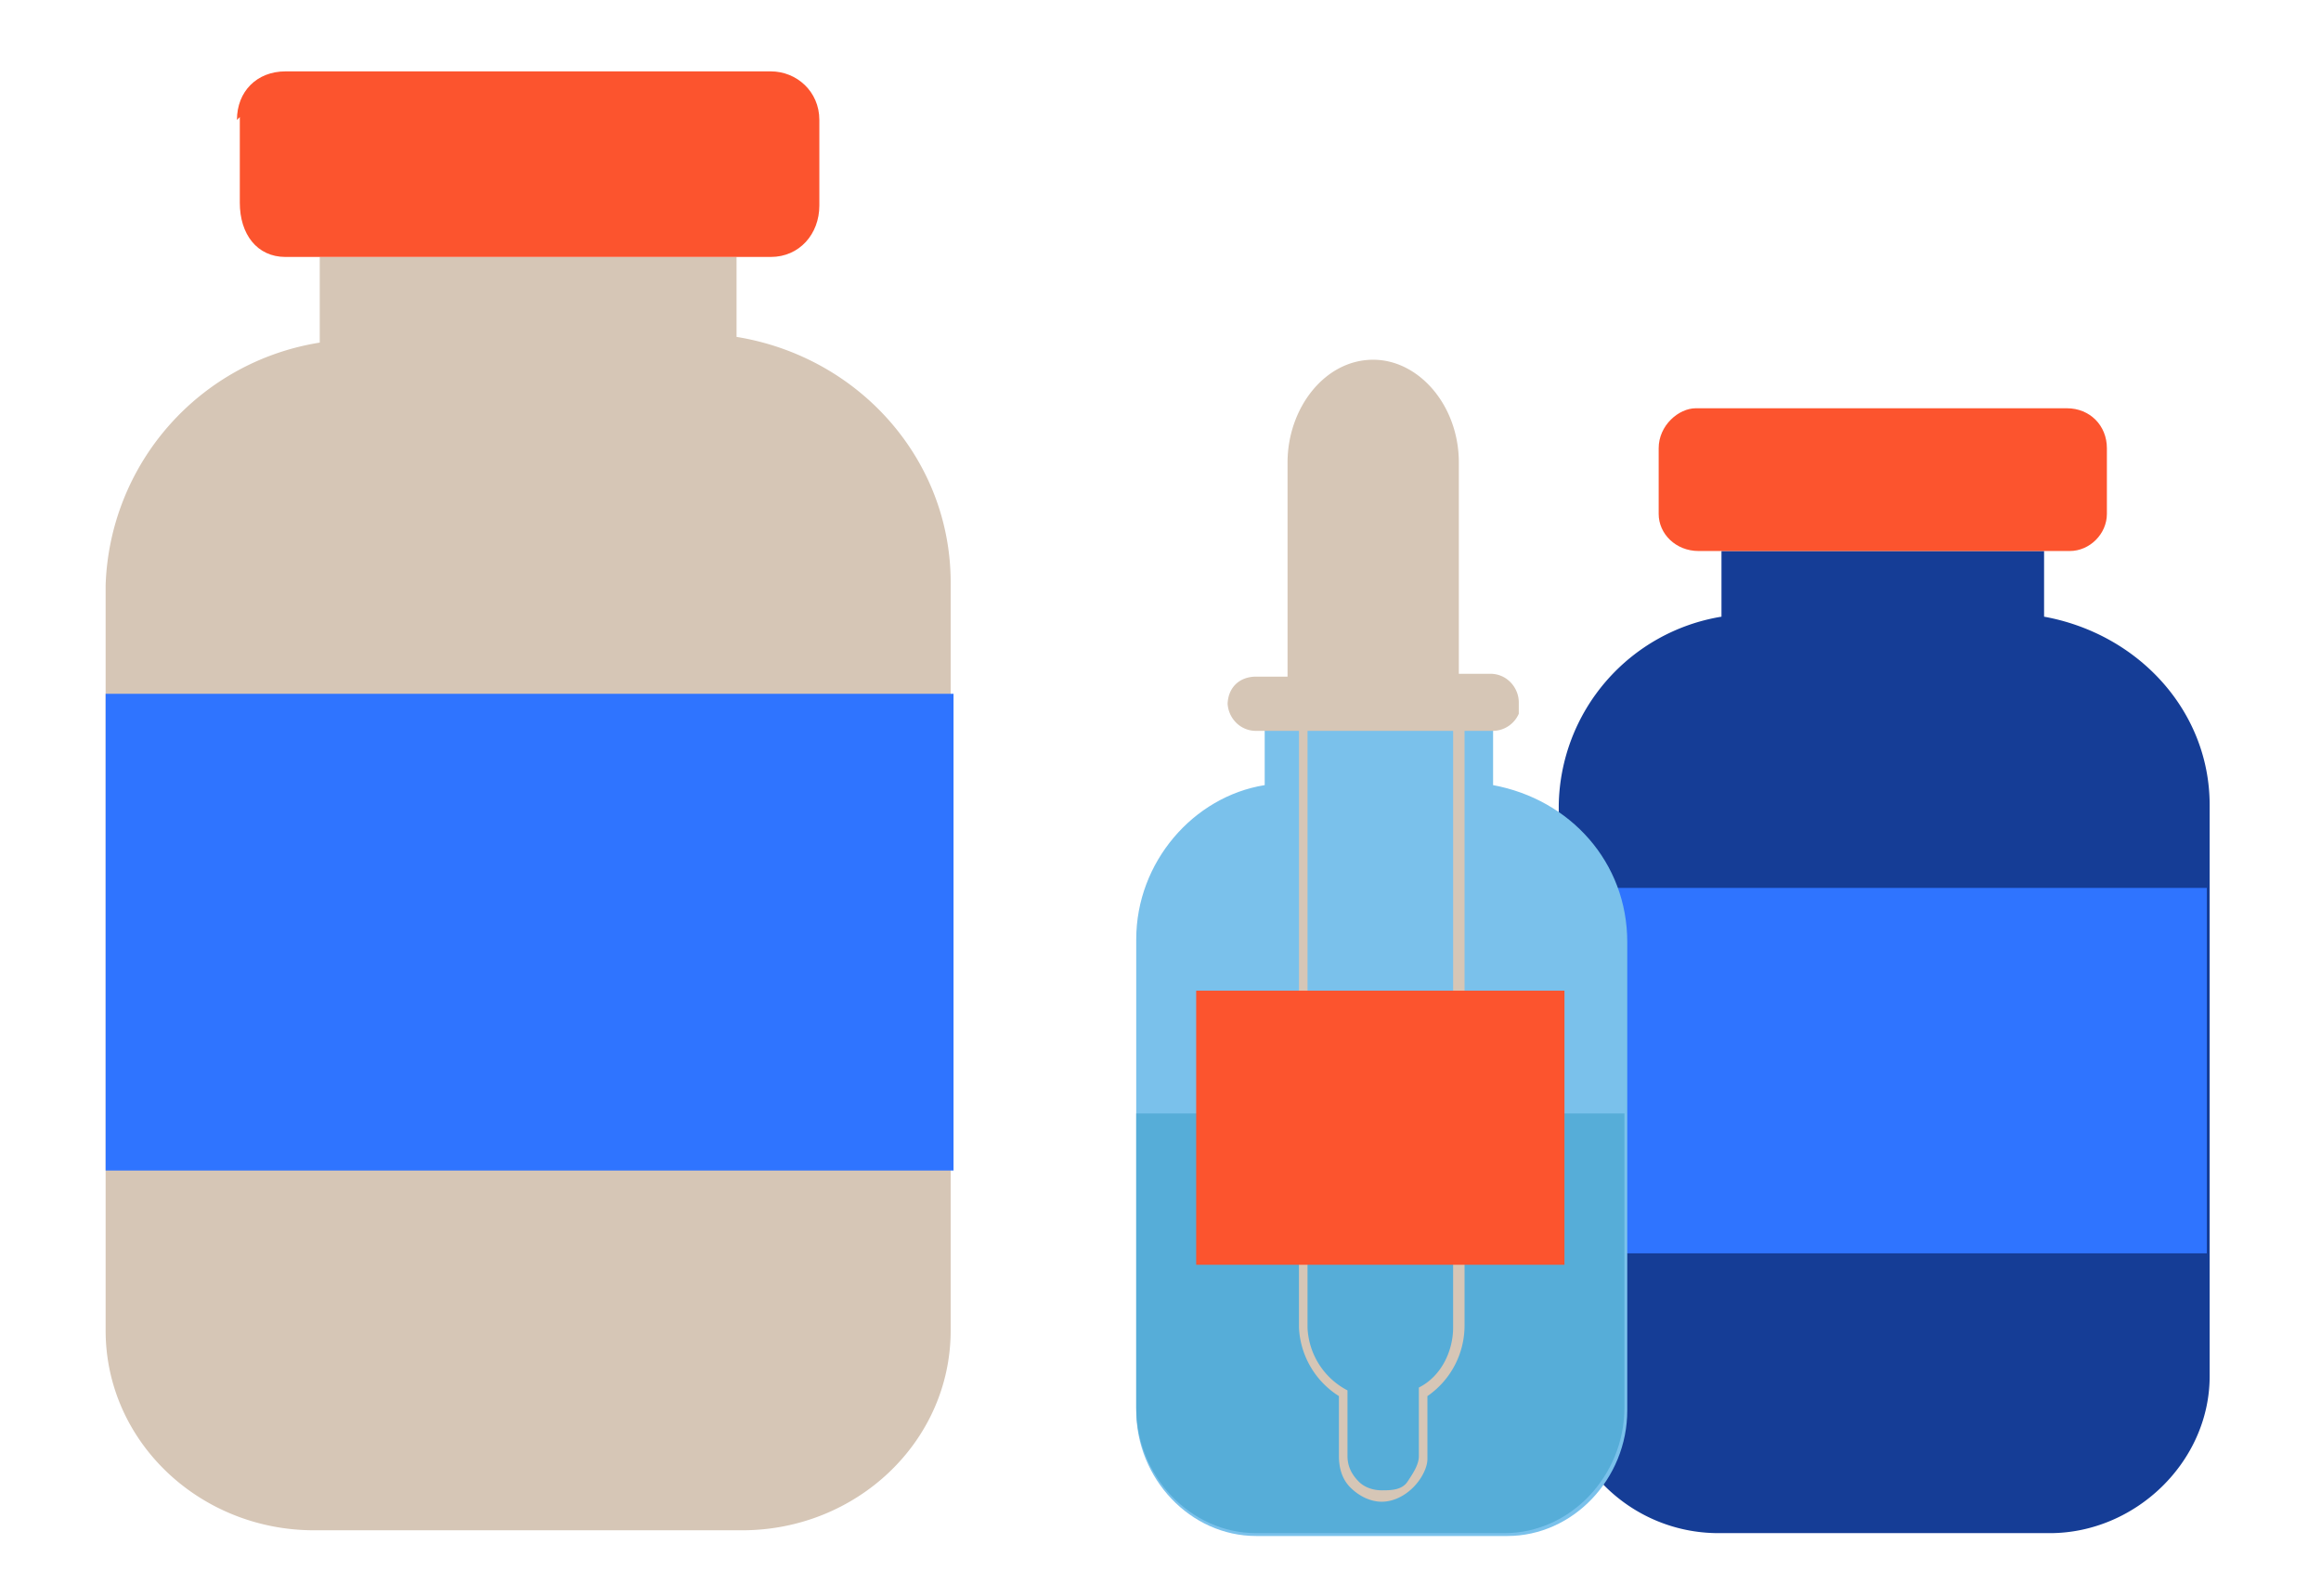 <svg id="Isolation_Mode" data-name="Isolation Mode" xmlns="http://www.w3.org/2000/svg" viewBox="0 0 81.3 55.9"><defs><style>.cls-1{fill:#fc542e}.cls-1,.cls-5,.cls-6{stroke-width:0}.cls-5{fill:#d6c6b6}.cls-6{fill:#2f74ff}</style></defs><path d="M54.6 28.2v20c0 3 2.5 5.5 5.6 5.5h11.6c3 0 5.6-2.5 5.6-5.5v-20c0-3.3-2.5-6-5.8-6.6v-2.3H60.3v2.3a6.8 6.8 0 0 0-5.7 6.6Z" style="fill:#153d96;stroke-width:0"/><path class="cls-1" d="M58.1 15.7V18c0 .7.6 1.3 1.4 1.3h13c.7 0 1.3-.6 1.3-1.3v-2.3c0-.8-.6-1.4-1.4-1.4h-13c-.6 0-1.3.6-1.3 1.4Z"/><path class="cls-6" d="M54.5 31.1h22.8v12.8H54.5z"/><path class="cls-5" d="M3.7 20.4v26.2c0 3.9 3.3 7 7.3 7H26c4 0 7.3-3.1 7.3-7V20.4c0-4.3-3.2-7.9-7.5-8.6V9H11.2v3a8.9 8.9 0 0 0-7.5 8.5Z"/><path class="cls-1" d="M8.4 4.1v3C8.4 8.2 9 9 10 9H27c1 0 1.7-.8 1.7-1.8v-3c0-1-.8-1.7-1.7-1.7H10c-1 0-1.7.7-1.7 1.7Z"/><path class="cls-6" d="M3.7 24.3h29.7V41H3.7z"/><path d="M44.3 27.5v-2h8v2C55 28 57 30.2 57 33v16.4c0 2.4-1.9 4.4-4.2 4.4H44c-2.3 0-4.2-2-4.2-4.4V32.9c0-2.7 2-5 4.5-5.4Z" style="fill:#7ac1eb;stroke-width:0"/><path class="cls-5" d="M43 24.6c0 .5.4 1 1 1h8.3a1 1 0 0 0 .9-.6v-.4c0-.5-.4-1-1-1h-1.1v-7.4c0-2-1.4-3.6-3-3.6-1.7 0-3 1.7-3 3.6v7.5H44c-.6 0-1 .4-1 1Z"/><path d="M39.8 39v10.3c0 2.4 1.9 4.4 4.2 4.4h8.7c2.3 0 4.2-2 4.2-4.4V39H39.8Z" style="fill:#56add8;stroke-width:0"/><path class="cls-5" d="M45.5 25.6v20.9a3 3 0 0 0 1.4 2.4V51c0 .4.1.8.4 1.1.3.3.7.5 1.1.5.4 0 .8-.2 1.1-.5.3-.3.5-.7.5-1v-2.2a3 3 0 0 0 1.3-2.5V25.5h-.4v21c0 .8-.4 1.7-1.2 2.1V51c0 .3-.2.6-.4.9s-.6.3-.9.3c-.3 0-.6-.1-.8-.3-.3-.3-.4-.6-.4-.9v-2.3a2.6 2.6 0 0 1-1.4-2.2v-21h-.3Z"/><path class="cls-1" d="M41.9 34.7h12.9v9.6H41.9z"/></svg>